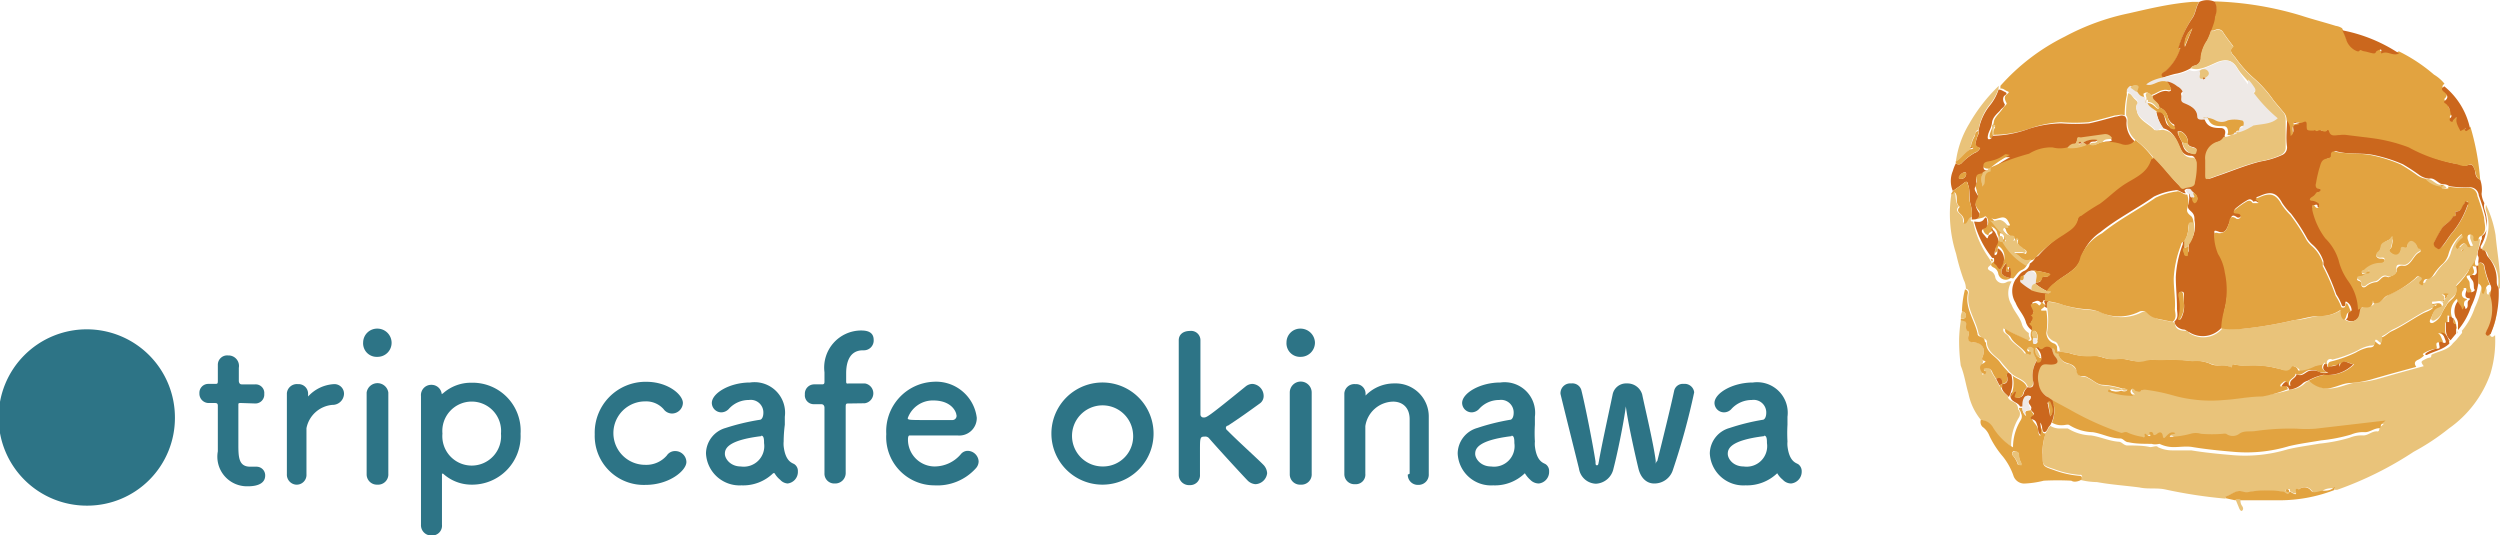 <svg xmlns="http://www.w3.org/2000/svg" viewBox="0 0 107.19 22.94">
  <defs>
    <style>
      .cls-1 {
        fill: #2d7486;
      }

      .cls-2 {
        fill: #e9c37a;
      }

      .cls-3 {
        fill: #cb671d;
      }

      .cls-4 {
        fill: #e2a340;
      }

      .cls-5 {
        fill: #eee9e6;
      }
    </style>
  </defs>
  <g id="レイヤー_2" data-name="レイヤー 2">
    <g id="shop">
      <g>
        <g>
          <path class="cls-1" d="M3.75,21.68A3.78,3.78,0,1,1,7.5,17.9,3.76,3.76,0,0,1,3.75,21.68Z"/>
          <path class="cls-1" d="M10.35,17.28c-.13,0-.13,0-.13.1,0,.32,0,1.06,0,1.63s0,1,.51,1l.2,0H11a.37.37,0,0,1,.37.38c0,.31-.28.46-.74.46a1.27,1.27,0,0,1-1.29-1.5c0-.5,0-1.37,0-1.76V17.4c0-.11-.05-.12-.14-.12H8.94a.4.4,0,0,1-.39-.42.38.38,0,0,1,.39-.4h.25c.14,0,.15,0,.15-.15s0-.17,0-.37,0-.21,0-.31v0a.4.4,0,0,1,.44-.39.45.45,0,0,1,.46.53c0,.23,0,.56,0,.56s0,.15.12.15h.59a.37.37,0,0,1,.38.41.38.38,0,0,1-.38.41Z"/>
          <path class="cls-1" d="M12.3,20.33v0c0-.83,0-1.4,0-1.92s0-1,0-1.55v0a.43.43,0,0,1,.47-.39.41.41,0,0,1,.44.41V17s0,0,0,0a1.62,1.62,0,0,1,1.11-.53.41.41,0,0,1,.43.42.49.49,0,0,1-.5.47,1.24,1.24,0,0,0-1.11,1c0,.16,0,.34,0,.58s0,.77,0,1.39a.42.42,0,0,1-.45.45A.43.43,0,0,1,12.3,20.33Z"/>
          <path class="cls-1" d="M15.57,14.68a.6.6,0,0,1,.61-.59.61.61,0,0,1,.61.59.6.6,0,0,1-.61.62A.58.58,0,0,1,15.57,14.68Zm.61,6.1a.44.44,0,0,1-.46-.44c0-.73,0-1.72,0-2.51,0-.39,0-.74,0-1a.47.47,0,0,1,.93,0h0c0,.36,0,1.05,0,1.78s0,1.22,0,1.7v0A.44.44,0,0,1,16.18,20.78Z"/>
          <path class="cls-1" d="M19,16.86h0a1.8,1.8,0,0,1,1.21-.45,2.06,2.06,0,0,1,2.11,2.19,2.08,2.08,0,0,1-2.11,2.18A1.81,1.81,0,0,1,19,20.31l-.05,0s0,0,0,.05c0,1,0,1.78,0,2.14a.42.42,0,0,1-.44.46.44.44,0,0,1-.46-.46v0c0-.32,0-1,0-1.74,0-1.31,0-2.95,0-3.78a.44.44,0,0,1,.45-.48.44.44,0,0,1,.44.4A0,0,0,0,0,19,16.86Zm2.48,1.73a1.26,1.26,0,1,0-2.51,0,1.26,1.26,0,1,0,2.51,0Z"/>
          <path class="cls-1" d="M27.68,20.79a2.1,2.1,0,0,1-2.18-2.17,2.18,2.18,0,0,1,2.21-2.25c.93,0,1.57.55,1.57.91a.47.47,0,0,1-.46.45.45.45,0,0,1-.37-.19,1,1,0,0,0-.79-.33,1.36,1.36,0,0,0,0,2.72,1.16,1.16,0,0,0,.93-.4.42.42,0,0,1,.36-.19.48.48,0,0,1,.48.46C29.44,20.17,28.7,20.79,27.68,20.79Z"/>
          <path class="cls-1" d="M33.45,20.57a1,1,0,0,1-.24-.28.07.07,0,0,0,0,0,.09.09,0,0,0-.06,0,1.84,1.84,0,0,1-1.36.52,1.44,1.44,0,0,1-1.52-1.37,1.15,1.15,0,0,1,.84-1.09A9.55,9.55,0,0,1,32.57,18c.09,0,.16-.12.16-.3a.54.54,0,0,0-.62-.55,1.15,1.15,0,0,0-.85.37.45.45,0,0,1-.32.16.41.41,0,0,1-.42-.4c0-.42.76-.88,1.64-.88a1.31,1.31,0,0,1,1.49,1.47c0,.11,0,.22,0,.34a5.9,5.9,0,0,0-.05.72,1.15,1.15,0,0,0,0,.2c.08.7.4.72.47.78a.35.35,0,0,1,.14.3.5.5,0,0,1-.44.52A.47.47,0,0,1,33.45,20.57Zm-.81-1.87c-1.47.18-1.56.55-1.56.76s.24.54.68.54a.88.88,0,0,0,1-1c0-.13,0-.32-.12-.32Z"/>
          <path class="cls-1" d="M36.38,17.3c-.09,0-.12,0-.12.14s0,1.83,0,2.56v.26a.45.45,0,0,1-.47.47.42.42,0,0,1-.44-.44v0c0-.14,0-.5,0-.91,0-.84,0-1.91,0-1.91s0-.14-.14-.14h-.31a.38.38,0,0,1-.39-.42.4.4,0,0,1,.39-.43h.32c.08,0,.13,0,.13-.11v-.41a1.59,1.59,0,0,1,1.57-1.79c.31,0,.54.09.54.41a.42.42,0,0,1-.42.44H37c-.7,0-.72.76-.72,1s0,.22,0,.34.06.08.13.08h.67a.43.43,0,0,1,0,.85Z"/>
          <path class="cls-1" d="M40.06,20.81A2.07,2.07,0,0,1,38,18.61,2.12,2.12,0,0,1,40,16.37a1.76,1.76,0,0,1,1.88,1.54.75.75,0,0,1-.83.76H39c-.05,0-.07.07-.07.17A1.15,1.15,0,0,0,40.06,20a1.48,1.48,0,0,0,1.14-.53.38.38,0,0,1,.29-.14.48.48,0,0,1,.47.45.45.45,0,0,1-.13.31A2.22,2.22,0,0,1,40.06,20.81Zm.95-3c0-.12-.18-.64-1-.64a1.14,1.14,0,0,0-1.09.76c0,.08.09.08.9.08h1A.18.18,0,0,0,41,17.76Z"/>
          <path class="cls-1" d="M45.08,18.59a2.19,2.19,0,1,1,4.38,0,2.19,2.19,0,1,1-4.38,0Zm3.5,0A1.31,1.31,0,1,0,47.28,20,1.29,1.29,0,0,0,48.58,18.59Z"/>
          <path class="cls-1" d="M53.83,20.76a.53.53,0,0,1-.34-.16c-.25-.26-1.29-1.39-1.66-1.82a.21.21,0,0,0-.18-.06c-.2,0-.2.05-.2.63,0,.2,0,.47,0,1a.42.42,0,0,1-.44.45.44.44,0,0,1-.47-.43v0c0-.9,0-2.21,0-3.4,0-1,0-1.86,0-2.38,0-.24.18-.4.48-.4a.4.4,0,0,1,.45.39v0c0,1,0,3.2,0,3.2a.13.13,0,0,0,.14.12c.13,0,.16,0,1.81-1.34a.48.48,0,0,1,.28-.1.52.52,0,0,1,.48.51.39.39,0,0,1-.18.34c-.51.37-.89.64-1.35.94-.07,0-.09.07-.09.1a.16.16,0,0,0,.07.11c.44.45,1.31,1.23,1.55,1.48a.56.56,0,0,1,.15.35A.53.53,0,0,1,53.83,20.76Z"/>
          <path class="cls-1" d="M55.16,14.68a.59.59,0,0,1,.61-.59.62.62,0,0,1,.61.59.61.61,0,0,1-.61.62A.58.58,0,0,1,55.16,14.68Zm.61,6.1a.44.44,0,0,1-.47-.44c0-.73,0-1.72,0-2.51,0-.39,0-.74,0-1a.47.47,0,0,1,.94,0h0c0,.36,0,1.05,0,1.78s0,1.22,0,1.7v0A.44.44,0,0,1,55.77,20.78Z"/>
          <path class="cls-1" d="M60.44,20.31c0-.36,0-1,0-1.55,0-.35,0-.64,0-.78,0-.54-.34-.76-.71-.76a1.23,1.23,0,0,0-1.19,1.05c0,.16,0,.36,0,.6s0,.82,0,1.44a.41.41,0,0,1-.44.45.43.43,0,0,1-.46-.43v0c0-.83,0-1.4,0-1.92s0-1,0-1.55v0a.43.43,0,0,1,.47-.39.41.41,0,0,1,.44.41s0,.06,0,.08v0s0,0,0,0,0,0,0,0a1.7,1.7,0,0,1,1.24-.52,1.42,1.42,0,0,1,1.47,1.45c0,.32,0,1.09,0,1.74,0,.27,0,.51,0,.69a.44.44,0,0,1-.45.47.43.43,0,0,1-.45-.44Z"/>
          <path class="cls-1" d="M65.61,20.57a1.18,1.18,0,0,1-.23-.28.05.05,0,0,0,0,0l0,0a1.84,1.84,0,0,1-1.36.52,1.43,1.43,0,0,1-1.52-1.37,1.15,1.15,0,0,1,.84-1.09A9.28,9.28,0,0,1,64.74,18c.09,0,.16-.12.16-.3a.54.54,0,0,0-.62-.55,1.15,1.15,0,0,0-.85.37.45.45,0,0,1-.32.16.41.41,0,0,1-.42-.4c0-.42.76-.88,1.64-.88a1.31,1.31,0,0,1,1.48,1.47c0,.11,0,.22,0,.34a5.9,5.9,0,0,0,0,.72,1.15,1.15,0,0,0,0,.2c.08.7.4.72.47.78a.35.35,0,0,1,.14.3.5.5,0,0,1-.44.52A.51.51,0,0,1,65.61,20.57Zm-.8-1.87c-1.47.18-1.56.55-1.56.76s.24.54.68.54a.88.88,0,0,0,1-1c0-.13,0-.32-.12-.32Z"/>
          <path class="cls-1" d="M70.92,20.73c-.28,0-.56-.19-.67-.64s-.44-1.9-.54-2.66c0-.06,0-.12,0-.12s0,0,0,.11c-.1.77-.38,2.1-.53,2.67a.81.81,0,0,1-.75.65.76.76,0,0,1-.73-.65c-.19-.77-.61-2.44-.79-3.19a.31.31,0,0,1,0-.09.42.42,0,0,1,.46-.37.4.4,0,0,1,.43.28c.17.67.5,2.35.61,3.07,0,.11,0,.16.06.16s.06-.06.08-.15c.12-.7.46-2.24.59-2.87a.59.59,0,0,1,.61-.49.66.66,0,0,1,.66.47c.11.54.48,2.07.58,2.84,0,.12,0,.15,0,.15s0-.08.07-.14c.19-.75.59-2.38.72-3a.38.38,0,0,1,.41-.3.41.41,0,0,1,.45.36,30,30,0,0,1-.91,3.32A.83.83,0,0,1,70.92,20.73Z"/>
          <path class="cls-1" d="M76.44,20.57a1,1,0,0,1-.24-.28,0,0,0,0,0,0,0,.05.05,0,0,0,0,0,1.87,1.87,0,0,1-1.36.52,1.44,1.44,0,0,1-1.53-1.37,1.15,1.15,0,0,1,.85-1.09A9.28,9.28,0,0,1,75.57,18c.09,0,.16-.12.16-.3a.54.54,0,0,0-.62-.55,1.18,1.18,0,0,0-.86.37.43.43,0,0,1-.32.16.41.41,0,0,1-.42-.4c0-.42.77-.88,1.65-.88a1.31,1.31,0,0,1,1.48,1.47c0,.11,0,.22,0,.34a6.27,6.27,0,0,0,0,.72,1.15,1.15,0,0,0,0,.2c.08.7.4.72.47.78a.37.37,0,0,1,.14.3.51.51,0,0,1-.45.52A.49.49,0,0,1,76.44,20.57Zm-.8-1.87c-1.47.18-1.56.55-1.56.76s.23.54.68.54a.88.88,0,0,0,1-1c0-.13,0-.32-.12-.32Z"/>
        </g>
        <g id="qRXCAW">
          <g>
            <path class="cls-2" d="M100.21,21h-.1s0-.1-.06-.08-.3,0-.44.11-.37.17-.5,0a.35.35,0,0,0-.5-.07s-.19,0-.15.1-.06.11-.13.08-.09-.07-.15-.07a.3.3,0,0,0,0-.1S98,21,98,21s0,.09.07.1h.09c0,.26-.18.05-.26,0a4.51,4.51,0,0,0-1.42,0,.55.55,0,0,1-.31,0c-.3-.11-.5.15-.75.21,0,0,0,0,0,.07a20.82,20.82,0,0,1-2.61-.4c-.36-.07-.72,0-1.08-.08-.61-.08-1.22-.12-1.82-.23a3.14,3.14,0,0,1-.74-.1c.06,0,.12-.07.1-.15s-.07-.06-.12-.06a4,4,0,0,1-1.09-.25c-.49-.16-.5-.16-.47-.68a2.2,2.2,0,0,1,.14-.91c.08-.07.09-.19.18-.26a.78.78,0,0,0,.47.11c.09,0,.22,0,.28,0a2,2,0,0,0,1,.3c.4.06.77.24,1.18.27.13,0,.2.14.35.16.35,0,.7,0,1,.07.12,0,.29-.08.33,0a1.39,1.39,0,0,0,.6.14c.28,0,.56,0,.83,0,.61.1,1.23.16,1.84.21a6.3,6.3,0,0,0,2.28-.25c.46-.11.93-.17,1.39-.25a6.9,6.9,0,0,0,1.28-.25,1.31,1.31,0,0,1,.59-.1c.22,0,.39-.21.62-.17a.09.09,0,0,0,.06-.07c0-.12.11-.16.2-.26l-1.11.13-1.89.22a5.36,5.36,0,0,1-.8,0,10.51,10.51,0,0,0-1.77.1c-.23,0-.5,0-.7.12a.47.47,0,0,1-.56,0,.42.42,0,0,0-.15,0,5.78,5.78,0,0,1-.93,0,.77.77,0,0,0-.45,0,3.75,3.75,0,0,1-.89.13c0-.12.17-.08.24-.16-.18-.09-.28,0-.37.11s-.15.13-.17,0-.12-.14-.23-.09-.14.07-.18,0a.1.1,0,0,0-.14-.06c-.1.05.07.1,0,.16s-.13-.1-.22-.09.08.19-.1.13a2.51,2.51,0,0,1-.61-.17c-.13-.07-.19,0-.3,0a12.74,12.74,0,0,1-2.21-1l-.74-.4L87.77,17a.76.76,0,0,1-.4-.59,1,1,0,0,1,.08-.7c.12-.19.33-.1.51-.11s.28-.12.14-.31A.55.55,0,0,1,88,15c0-.1.1-.09.1,0s.08.1.16.09a.52.52,0,0,0,.38.5c.16,0,.38.2.41.34s.16.24.34.23a.33.33,0,0,1,.17.07c.21.1.39.29.63.3a3.3,3.3,0,0,1,.83.16h0a.61.61,0,0,1-.44,0s-.1,0-.12,0,0,.06.08.07a3,3,0,0,0,1,.15c-.1-.08-.19-.16-.08-.27s.15,0,.2.07.13.09.2,0a.25.25,0,0,1,.2-.06,7.93,7.93,0,0,1,1.1.22,6,6,0,0,0,2.27.22c.55,0,1.09-.12,1.64-.15a5.93,5.93,0,0,0,1.17-.24,1,1,0,0,0,.61-.29.68.68,0,0,1,.21-.1,1.1,1.1,0,0,0,1.06.32c.32-.05.61-.21,1-.24a4.33,4.33,0,0,0,1-.19l.63-.18,1.17-.32c-.14-.2-.13-.2.09-.31s.22,0,.24-.18c.31-.16.69-.18.92-.49l.14-.14.24-.29a.09.09,0,0,0,0-.1,3,3,0,0,0,.56-1,3.49,3.49,0,0,0,.31-1,.31.31,0,0,1,.2.33s0,.1.06.11,0-.07.06-.1.08-.24.22-.28c.11.16,0,.33,0,.48a1.94,1.94,0,0,1-.16,1.51c0,.06-.07.12,0,.18s.12,0,.18-.05a4.89,4.89,0,0,1-.2,1.65A4.82,4.82,0,0,1,105,18.37a9.89,9.89,0,0,1-1.51,1A15,15,0,0,1,100.21,21Z"/>
            <path class="cls-3" d="M106.26,12.15a3.49,3.49,0,0,1-.31,1,3,3,0,0,1-.56,1s0-.08,0-.1h0c0-.07,0-.15,0-.2h0a.46.46,0,0,0-.1-.24h0a.71.71,0,0,1,.21-.82c0,.2.2.29.21.46.19-.08,0-.32.18-.4,0,0,0-.05,0-.06-.26,0-.18-.21-.13-.36s0-.09.06-.1.08,0,.09.09,0,.13.09.1.13-.08.09-.12,0-.25-.07-.36-.27-.3.09-.24c0,0,0,0,.06-.06s0-.24,0-.35h0s.11,0,.16,0c-.15-.12,0-.29-.08-.41s.09-.45.13-.68c.07-.05,0-.16.06-.2.29-.22.15-.51.13-.79a9.15,9.15,0,0,0-.29-.93.38.38,0,0,0-.41-.35,4.1,4.1,0,0,1-.86-.05.38.38,0,0,0-.25-.08c-.22,0-.36-.3-.61-.24a.85.85,0,0,1-.41-.15,8.06,8.06,0,0,0-.72-.47,6.38,6.38,0,0,0-1.33-.41c-.5-.08-1,0-1.5-.14a.12.12,0,0,0-.16.11c0,.15-.12.18-.22.2s-.22.27-.28.42a5.82,5.82,0,0,0-.14.63c0,.12-.08.22.1.23s.09,0,.09.07a.07.07,0,0,1-.08.07c-.14,0-.17.13-.26.2s-.08.17,0,.18a.52.52,0,0,1,.28.13c.06,0,.09.08,0,.14a.1.1,0,0,1-.15,0c0-.05,0-.14-.14-.07s-.06.11,0,.19a3.15,3.15,0,0,0,.61,1.16,2.23,2.23,0,0,1,.57.94,2.57,2.57,0,0,0,.41.89,2.17,2.17,0,0,1,.42,1.23,2.84,2.84,0,0,1-.06.31.38.38,0,0,1-.6.17c.17-.07,0-.33.25-.37,0-.13-.06-.28-.2-.37s0,.17-.13.18a.08.08,0,0,1-.1-.07,2.3,2.3,0,0,0-.23-.44,8.86,8.86,0,0,0-.55-1.27s0-.1,0-.15a1.59,1.59,0,0,0-.47-.71,1.31,1.31,0,0,1-.22-.25,8.29,8.29,0,0,0-.7-1.08,2.82,2.82,0,0,1-.38-.46c-.24-.45-.49-.51-.95-.3-.11.05-.26.05-.05.18,0,0,.06,0,0,.07s0,.05-.08,0-.13,0-.15,0c-.14-.2-.26-.06-.38,0a4,4,0,0,0-.33.24s-.12.08-.11.15.1,0,.16.06.16,0,.14.12a.13.13,0,0,1-.18.1c-.24-.18-.26,0-.31.16l-.09.23c-.08.18-.17.31-.4.22s-.18,0-.16.11a2.23,2.23,0,0,0,.17.79,2,2,0,0,1,.29.79,3.49,3.49,0,0,1,0,1.51c-.08.3-.1.6-.15.9a1.08,1.08,0,0,1-1.41.21c-.07,0-.13-.11-.23-.11s-.38-.1-.4-.35c.21-.16.1-.4.11-.59,0-.44-.05-.88-.05-1.31a4.56,4.56,0,0,1,.3-1.41c0-.07,0-.17.14-.17v.1a.06.06,0,0,0,0,0h0l0,0,0,.1c-.1.06-.05.16-.06.25a.11.11,0,0,0,.08.11c.06,0,.08-.06.09-.1s0-.22,0-.32a1.19,1.19,0,0,0,.25-1c0-.12,0-.22-.1-.33s-.22-.16-.17-.33a1,1,0,0,0,0-.6c.13,0,.16.1.21.18a.22.22,0,0,0,.08.24s.07,0,.1-.05A.26.26,0,0,0,94,8.27s-.09,0-.1-.09a.12.12,0,0,0-.19-.06c-.1.06,0,.1,0,.17-.17,0-.3-.18-.45-.13a2.9,2.9,0,0,0-.91.27c-.75.53-1.58.94-2.29,1.52A2.06,2.06,0,0,0,89.25,11c-.15.59-.72.76-1.11,1.11a1.44,1.44,0,0,0-.36.38,2.55,2.55,0,0,1-.52-.33l0-.05c.12,0,.25,0,.26-.15s.08-.09.15-.09a.22.22,0,0,0,.22-.12,3.16,3.16,0,0,0-.73-.15l-.09,0s0,0,0,0-.16.13-.23.21,0,0,0,0h0c-.15,0-.15.06-.15.17s-.07.07,0,.09a2.61,2.61,0,0,0,.51.36,2.32,2.32,0,0,0,.63.15v.33a.52.52,0,0,0,0,.3c-.07,0-.21-.06-.15-.11s-.09-.16,0-.23c-.11-.05-.06.2-.2.08s-.22,0-.32,0l0,0h0c-.09.15.2.33,0,.47,0,0,0,0,0,0,.22.08.1.19,0,.3s-.06.12,0,.12,0,.24,0,.35a.69.69,0,0,1-.29-.35c-.08-.33-.33-.55-.45-.86a.94.94,0,0,1,0-1c.12-.13.2-.3.38-.37a.39.39,0,0,0,.23-.31.59.59,0,0,0,.25-.29c.1,0,.15-.09.21-.15A5.78,5.78,0,0,1,88.48,10c.24-.17.53-.31.61-.65,0-.07.08-.11.14-.16a8.42,8.42,0,0,1,.8-.52c.38-.27.7-.61,1.1-.86s.92-.45,1.09-1c0,0,.08,0,.12-.07.37.35.67.76,1,1.11.08.08.18.18.27.15s.41,0,.44-.26a3.37,3.37,0,0,0,.08-.84c0-.12-.07-.22-.18-.22-.34,0-.44-.23-.55-.49s-.28-.61-.66-.69a1.78,1.78,0,0,1-.28-.7c.17-.07.29,0,.35.23s.07.32.23.41.12.09.17,0,0-.11-.07-.14A.59.59,0,0,1,92.94,5a.54.54,0,0,0-.36-.39c0-.21-.31-.27-.36-.48.25-.06.46-.3.76-.21,0,0,.15,0,.09-.12s-.09-.26-.25-.27c.48-.21,1-.24,1.49-.43a.27.27,0,0,1,0,.2c0,.12,0,.16.14.16a7.07,7.07,0,0,0-.76.43c-.07.05-.2.05-.17.17s0,.26.15.33.53.24.57.59c0,.11.12.12.21.12s.07,0,.07,0c.11.35.38.39.69.39.15,0,.23.1.19.26s0,.09,0,.12a.43.43,0,0,1-.28.21.73.73,0,0,0-.51.78c0,.1,0,.21,0,.31,0,.64,0,.53.51.36s1.2-.46,1.82-.61a3.59,3.59,0,0,0,.9-.27.35.35,0,0,0,.22-.35c-.06-.4,0-.8,0-1.2.2.18.15.43.17.67.16-.1.09-.22.09-.34s.2-.11.31-.18c0-.06-.09,0-.14,0s-.12.07-.13,0,.08-.07.13-.07.2,0,.28,0,.15,0,.15.11c0,.3,0,.3.3.25.09,0,.15,0,.2,0s.23.17.38,0c0,0,.06,0,.07,0,.07.29.27.22.47.19a1.07,1.07,0,0,1,.31,0l1.05.13a7,7,0,0,1,1.6.4A6.39,6.39,0,0,0,105.2,7c.2,0,.42.14.6.08s.22,0,.29.15,0,.38.25.47a1.25,1.25,0,0,1,.06.61,1,1,0,0,0,.12.4.53.53,0,0,0,0,.25,1.88,1.88,0,0,1-.16,1.6s0,.1,0,.1c.25,0,.21.24.32.36a1.46,1.46,0,0,1,.37,1c0,.1,0,.23.08.3a4.56,4.56,0,0,1-.34,2c-.06,0-.1.13-.18.05s0-.12,0-.18a1.94,1.94,0,0,0,.16-1.51c0-.15.1-.32,0-.48a3.3,3.3,0,0,1-.25-.81.17.17,0,0,0-.17-.13c-.1,0-.06.09-.07.15C106.29,11.66,106.28,11.91,106.26,12.15Zm-12.45-6a.53.53,0,0,0-.3-.52c-.05,0-.11,0-.13,0s0,.08,0,.11a3.59,3.59,0,0,0,.17.34c.07.33.19.48.42.49s.16,0,.19-.1-.05-.14-.12-.16S93.86,6.28,93.81,6.17ZM93.64,13c0-.11,0-.22,0-.33s0-.17-.11-.16-.11.1-.1.18a1.91,1.91,0,0,1,0,.92.07.07,0,0,0,0,.1s.07,0,.09-.06A1.12,1.12,0,0,0,93.64,13Z"/>
            <path class="cls-4" d="M106.34,7.71c-.21-.09-.17-.31-.25-.47S106,7,105.8,7.09s-.4-.06-.6-.08a6.39,6.39,0,0,1-1.92-.69,7,7,0,0,0-1.6-.4l-1.05-.13a1.07,1.07,0,0,0-.31,0c-.2,0-.4.1-.47-.19,0,0-.07-.06-.07,0-.15.12-.25-.07-.38,0s-.11-.06-.2,0c-.3,0-.3,0-.3-.25,0-.09,0-.18-.15-.11s-.19,0-.28,0-.13,0-.13.07.09,0,.13,0,.1,0,.14,0c-.11.07-.3,0-.31.18s.07.24-.09.34c0-.24,0-.49-.17-.67a.49.49,0,0,0-.13-.35l-.42-.5a5.13,5.13,0,0,0-.9-1,5,5,0,0,1-.75-.85c-.09-.1-.32-.3-.08-.47-.15-.2-.3-.39-.43-.59a.26.26,0,0,0-.38-.1.23.23,0,0,1-.16,0c.06-.2.11-.4.16-.6a.79.79,0,0,0,0-.64,14.19,14.19,0,0,1,3.72.61c.49.16,1,.29,1.48.44a.68.68,0,0,1,.27.1,3.38,3.38,0,0,1,.18.44.8.8,0,0,0,.46.46h.07c.09-.09.15,0,.23,0s.28.19.46.08.12-.12.18-.14,0,.13.11.15h0c.25-.08.48.19.74,0a7.06,7.06,0,0,1,1.51,1,1.67,1.67,0,0,1,.45.39c-.11.08-.12.16,0,.25s.15.27,0,.39c0,0,0,.06,0,.07.2.08.12.33.27.44s.12.12,0,.2a.09.09,0,0,0,0,.15c.07.07.08,0,.12-.06s0-.13.13-.11,0,.08,0,.12.12.3.16.45.12-.08.2-.06h0c0,.25.15.07.23,0A10.79,10.79,0,0,1,106.34,7.71Z"/>
            <path class="cls-4" d="M92.82,3.48c.16,0,.18.17.25.27s-.06.13-.09.12c-.3-.09-.51.15-.76.21L92.13,4A.15.15,0,0,0,91.94,4c-.08,0,0,.13,0,.19s0,.06,0,.09c-.19,0-.25-.16-.34-.29a.18.18,0,0,0,0-.09c0-.06.1-.13,0-.19a.22.22,0,0,0-.21,0,.18.18,0,0,0-.1.09c-.13.06-.1.17-.1.27a3.76,3.76,0,0,0-.09.88c-.15-.07-.28,0-.42,0-.37.1-.75.21-1.13.29a7.77,7.77,0,0,1-1.18,0A4.71,4.71,0,0,0,87,5.52a4.68,4.68,0,0,1-1.53.26.52.52,0,0,1,.07-.32s0-.09,0-.1-.07,0-.08.07,0,.23,0,.35h0a.13.13,0,0,0,0,.11c-.19.09-.16-.06-.14-.15s.15-.36.17-.53.24-.35.36-.53.16-.14.19-.25v0c-.07-.13-.14-.27,0-.38s.09-.11,0-.15-.16-.12-.27-.1V3.68a9.06,9.06,0,0,1,2.76-2.11,10.13,10.13,0,0,1,2.75-1C92.12.38,93,.16,94,.08h.29c-.15.21-.15.49-.3.7a4.22,4.22,0,0,0-.58,1.32v0l.1-.05h0a2.15,2.15,0,0,1-.65,1c-.06.07-.24.12-.1.28l-.28.15Z"/>
            <path class="cls-2" d="M86.25,12.07a.94.94,0,0,0,0,1c.12.31.37.53.45.86a.69.69,0,0,0,.29.35.49.49,0,0,0,0,.11c0,.06.1.13,0,.19s-.14,0-.2-.05c-.29-.16-.61-.26-.89-.45h0c-.06.2.16.23.23.36.15.3.5.42.67.71a.11.11,0,0,0,.06,0s.11,0,.13,0S87,15,87,15s-.13,0-.09-.13a.14.14,0,0,1,.12-.08c.07,0,.15,0,.14.1,0,.22.11.38.15.57a1.2,1.2,0,0,0-.15.85c0,.17,0,.33-.23.27-.11-.31-.45-.35-.67-.54l-.1-.09c-.13-.16-.27-.3-.39-.46s-.6-.41-.59-.84c0,0,0-.06-.06-.1s-.27-.1-.3-.27c-.12-.58-.54-1.08-.42-1.72a.14.14,0,0,0-.12-.18.81.81,0,0,0-.09-.37,9.1,9.1,0,0,1-.33-1.13,5.62,5.62,0,0,1-.21-2.51s0,0,0-.06.14-.08.17,0,0,.4.16.54c-.19.18,0,.27.1.38a.37.37,0,0,1,.08.24s0,.08,0,.1a.1.1,0,0,0,.11-.05c.07-.08.09-.21.22-.23V9.4c0,.07,0,.1.1.1a4.1,4.1,0,0,0,.71,1.61.14.14,0,0,0,.08.1l0,.13c-.15.1-.26.19,0,.3a.36.36,0,0,1,.16.26.33.33,0,0,0,.5.19A.32.32,0,0,1,86.25,12.07Z"/>
            <path class="cls-3" d="M84.54,9.4V9.31a1.45,1.45,0,0,0-.05-.55c-.08-.28,0-.58-.11-.85,0-.11-.07-.15-.17-.07s-.32.24-.48.35a1.11,1.11,0,0,1,0-.86A1.76,1.76,0,0,1,83.86,7a.17.17,0,0,0,.24,0,2.42,2.42,0,0,1,.56-.44.42.42,0,0,0,.24-.21c-.23-.08-.23-.08-.17-.33s.13-.24.1-.39a2.32,2.32,0,0,1,.49-1.11,2.05,2.05,0,0,0,.37-.68c.11,0,.18.06.27.1s.1.09,0,.15-.1.25,0,.38h0c0,.11-.14.17-.19.25s-.33.27-.36.53-.13.35-.17.53,0,.24.14.15a.09.09,0,0,0,0-.11h.1A4.68,4.68,0,0,0,87,5.52a4.71,4.71,0,0,1,1.39-.23,7.77,7.77,0,0,0,1.18,0c.38-.08.76-.19,1.13-.29.14,0,.27-.11.42,0a.28.28,0,0,1,.06.2,1,1,0,0,0,.34.85.52.52,0,0,1-.62.23,2,2,0,0,0-.8-.08c.1-.2.31-.08.45-.18a.33.33,0,0,0-.33-.18l-1,.14c-.06,0-.16,0-.18.1s-.09.14-.17.17a.41.41,0,0,0-.24.19,1.27,1.27,0,0,1-.64,0,1.76,1.76,0,0,0-1,.27,10.86,10.86,0,0,0-1.63.65h-.08a4.41,4.41,0,0,1,.91-.62c-.11,0-.18,0-.24,0a1.55,1.55,0,0,1-.69.28c-.1,0-.22.06-.21.18s.14.11.23.13-.21.1-.29.2c-.28,0-.3.07-.23.36a.11.11,0,0,1,0,.06c-.16.11-.08.23,0,.36s.12.19,0,.33,0,.34.11.51a.14.14,0,0,1,0,.11C84.86,9.37,84.73,9.43,84.54,9.4ZM84.1,7.67a.22.22,0,0,0,.2-.19c0-.05,0-.11-.08-.09A.32.32,0,0,0,84,7.6C84,7.66,84,7.66,84.1,7.67Z"/>
            <path class="cls-2" d="M84.93,18a2.58,2.58,0,0,1-.53-1.12c-.12-.4-.17-.81-.33-1.2A7.92,7.92,0,0,1,84,14.51a6.51,6.51,0,0,1,.07-.76c.09,0,.23-.07.23.13s0,.28.12.35c0,0,0,.06,0,.09-.08.23,0,.34.2.36.39,0,.53.27.38.63a.13.13,0,0,0,0,.13c.06.06,0,.12,0,.16s0,.27,0,.4,0,.07.09,0,.08-.07,0-.12-.1,0-.07-.1a.26.26,0,0,1,.37.17,2.07,2.07,0,0,0,.15.25l.16.29a.11.11,0,0,0,.09.1c0,.19.19.27.3.4l0,0c0,.21.32.21.4.39s0,.14.08.22a.3.3,0,0,1,0,.29,2.22,2.22,0,0,0-.34,1.25,2.53,2.53,0,0,1-.85-.84A.65.65,0,0,0,84.93,18Z"/>
            <path class="cls-3" d="M92.74,3.33c-.14-.16,0-.21.1-.28a2.15,2.15,0,0,0,.65-1l0,0,0,0-.1.05h0A4.22,4.22,0,0,1,94,.78c.15-.21.15-.49.3-.7a.79.79,0,0,1,.67,0,.79.79,0,0,1,0,.64c0,.2-.1.4-.16.6a2.17,2.17,0,0,1-.17.42,1.58,1.58,0,0,0-.27.73.33.33,0,0,1-.25.34.27.27,0,0,0-.18.11,2,2,0,0,1-.69.25A4.66,4.66,0,0,0,92.74,3.33ZM94,1.22a.89.89,0,0,0-.32.79Z"/>
            <path class="cls-4" d="M85.58,16.23a2.07,2.07,0,0,1-.15-.25.26.26,0,0,0-.37-.17c0,.08,0,.07.07.1s0,.08,0,.12S85,16,85,16s-.23-.26,0-.4.1-.1,0-.16a.13.13,0,0,1,0-.13c.15-.36,0-.6-.38-.63-.23,0-.28-.13-.2-.36,0,0,0-.09,0-.09-.17-.07-.12-.22-.12-.35s-.14-.12-.23-.13v-.08c.08,0,.19,0,.21-.11a.16.16,0,0,0-.16-.2,4.35,4.35,0,0,1,.13-.95.14.14,0,0,1,.12.18c-.12.64.3,1.14.42,1.72,0,.17.27.1.3.27s.06.07.06.1c0,.43.39.57.59.84s.26.3.39.46c0,0-.11.07-.09.12.09.21,0,.33-.21.37C85.86,16.27,85.8,16.16,85.58,16.23Z"/>
            <path class="cls-2" d="M85.69,3.79a2.05,2.05,0,0,1-.37.68,2.32,2.32,0,0,0-.49,1.11c-.15,0-.12.17-.18.25a1.51,1.51,0,0,0-.16.48V6.4c-.25.13-.39.4-.63.53a4.19,4.19,0,0,1,.57-1.62,7.16,7.16,0,0,1,1.27-1.63Z"/>
            <path class="cls-3" d="M102.86,2.29c-.26.14-.49-.13-.74,0h0c-.09,0,.08-.22-.11-.15s-.11.1-.18.14-.31-.06-.46-.08-.14-.11-.23,0h-.07a.8.8,0,0,1-.46-.46,3.38,3.38,0,0,0-.18-.44A6.69,6.69,0,0,1,102.86,2.29Z"/>
            <path class="cls-3" d="M105.91,5.53c-.08,0-.2.2-.23,0,0,0,.06,0,0-.06l0,.07c-.08,0-.19.11-.2.06s-.17-.28-.16-.45,0-.08,0-.12-.09.08-.13.11,0,.13-.12.06a.09.09,0,0,1,0-.15c.09-.08,0-.15,0-.2s-.07-.36-.27-.44c0,0,0-.05,0-.07.18-.12.17-.25,0-.39s-.09-.17,0-.25A3.18,3.18,0,0,1,105.91,5.53Zm-.39-.19v0h0l0,0Z"/>
            <path class="cls-2" d="M107,10.08c.06.66.18,1.31.2,2a1.63,1.63,0,0,1,0,.31c-.13-.07-.07-.2-.08-.3a1.46,1.46,0,0,0-.37-1c-.11-.12-.07-.37-.32-.36,0,0,0-.06,0-.1a1.88,1.88,0,0,0,.16-1.6.53.53,0,0,1,0-.25A4.75,4.75,0,0,1,107,10.08Z"/>
            <path class="cls-4" d="M83.73,8.19c.16-.11.32-.22.48-.35s.13,0,.17.07c.11.27,0,.57.11.85a1.45,1.45,0,0,1,.05.55c-.13,0-.15.15-.22.23a.1.1,0,0,1-.11.05c-.06,0,0-.06,0-.1a.37.37,0,0,0-.08-.24c-.08-.11-.29-.2-.1-.38-.2-.14-.09-.37-.16-.54s-.11,0-.17,0S83.7,8.24,83.73,8.19Z"/>
            <path class="cls-4" d="M83.85,6.93c.24-.13.38-.4.63-.53,0,0,.11,0,.12-.05s-.08,0-.11,0a1.51,1.51,0,0,1,.16-.48c.06-.08,0-.24.18-.25,0,.15-.07.26-.1.39s-.06.25.17.33a.42.42,0,0,1-.24.21A2.42,2.42,0,0,0,84.1,7a.17.17,0,0,1-.24,0Z"/>
            <path class="cls-2" d="M84.13,13.36a.16.16,0,0,1,.16.2c0,.12-.13.1-.21.11A.48.48,0,0,1,84.13,13.36Z"/>
            <path class="cls-4" d="M84.93,18a.65.65,0,0,1,.53.34,2.53,2.53,0,0,0,.85.84A2.22,2.22,0,0,1,86.65,18a.3.3,0,0,0,0-.29c0-.08-.1-.14-.08-.22h.14a.45.45,0,0,0,.17.36c-.14-.3.1-.22.21-.27,0,.12.18.18.08.29s0,.16,0,.18.14.17.19.28,0,.25.12.37c0-.17-.07-.31,0-.52,0,.14.07.22.09.3s.07.13.15.09a2.13,2.13,0,0,0-.14.9c0,.52,0,.52.47.68a4,4,0,0,0,1.09.25s.11,0,.12.06,0,.11-.1.15-.25.07-.35,0l0,0a11.61,11.61,0,0,0-1.18,0,4.08,4.08,0,0,1-.78.12.49.49,0,0,1-.53-.36,2.8,2.8,0,0,0-.44-.79,4,4,0,0,1-.58-.89A.85.85,0,0,0,85,18.3.3.3,0,0,1,84.93,18Zm1.45,1.34c-.11,0-.13.1-.08.19a1.05,1.05,0,0,1,.2.34c0,.07.1.08.16.06a0,0,0,0,0,0-.08.84.84,0,0,1-.11-.38C86.55,19.4,86.49,19.36,86.38,19.36Z"/>
            <path class="cls-4" d="M95.42,21.36s0-.07,0-.07c.25-.06.45-.32.75-.21a.55.55,0,0,0,.31,0,4.51,4.51,0,0,1,1.42,0c.08,0,.22.22.26,0h0c.06,0,.1.05.15.07s.17.11.13-.08.1-.07.15-.1a.35.35,0,0,1,.5.07c.13.14.35,0,.5,0s.31,0,.44-.11.06,0,.06.08a6.53,6.53,0,0,1-2.39.44c-.55,0-1.1,0-1.66,0a.5.5,0,0,0-.21,0Z"/>
            <path class="cls-2" d="M95.85,21.41a.5.5,0,0,1,.21,0c0,.09,0,.18.07.28s.05.17,0,.21-.12-.08-.14-.15Z"/>
            <path class="cls-4" d="M91,16.66a3.3,3.3,0,0,0-.83-.16c-.24,0-.42-.2-.63-.3a.33.33,0,0,0-.17-.07c-.18,0-.3,0-.34-.23s-.25-.29-.41-.34a.52.52,0,0,1-.38-.5h0l.43.06a2.35,2.35,0,0,0,.91.14,1.21,1.21,0,0,1,.53.05,1.36,1.36,0,0,0,.56.08c.41-.09.78.17,1.19.08a1.43,1.43,0,0,1,.36-.06,5.7,5.7,0,0,0,.71,0,9.11,9.11,0,0,1,1,.06,1.69,1.69,0,0,1,.82.12c.28.16.54,0,.8.11,0,0,.07,0,.08,0s0-.1.11-.09a2,2,0,0,0,.54.06,4.1,4.1,0,0,1,1.35.12c.17,0,.4.2.56-.08,0-.08.28,0,.32.11s.07.06.12.05a1.94,1.94,0,0,0,.53-.17c.15-.08.35,0,.45-.19l0,.08c-.11.19,0,.3.17.37a.8.8,0,0,1-.32,0,.66.66,0,0,0-.49-.08c-.18.05-.31.28-.55.14h0c0,.2-.36.23-.26.5-.09,0-.09-.08-.13-.13s-.09-.05-.14,0-.12.08-.12.15.09,0,.14,0,.17,0,.18.15A5.93,5.93,0,0,1,97,17c-.55,0-1.09.12-1.64.15a6,6,0,0,1-2.27-.22,7.93,7.93,0,0,0-1.1-.22.25.25,0,0,0-.2.06c-.07.06-.14,0-.2,0s-.1-.17-.2-.07,0,.19.08.27a3,3,0,0,1-1-.15s-.1,0-.08-.07.07-.06.12,0a.61.61,0,0,0,.44,0,.27.27,0,0,0,.25,0C91.14,16.63,91.05,16.67,91,16.66Zm6.38-.79,0,0s0,0,0,0,0,0,0,0Z"/>
            <path class="cls-4" d="M106.1,11c.1.12-.07.29.08.41-.05.05-.11,0-.16,0l0,0,0,0c0,.11.13.23,0,.35s0,.07-.06.06c-.36-.06-.13.16-.09.24s0,.25.07.36,0,.1-.09.12-.07-.05-.09-.1,0-.1-.09-.09,0,.06-.06.1-.13.32.13.36c0,0,.07.05,0,.06-.19.08,0,.32-.18.4,0-.17-.2-.26-.21-.46a.71.71,0,0,0-.21.82c-.07,0-.09-.11-.2-.1v.3h0l-.1,0h0c0,.27-.06.56.2.78l-.14.14c0-.29-.16-.45-.37-.47.12.08.14.2.19.3s0,.17-.11.12-.17,0-.14.13,0,.13-.12.14a1.38,1.38,0,0,0-.42.17c-.1.06,0,.08,0,.1s-.15.14-.24.18-.23.11-.09.31l-1.17.32-.63.18a4.33,4.33,0,0,1-1,.19c-.34,0-.63.19-1,.24A1.1,1.1,0,0,1,99,16.32a2.2,2.2,0,0,1,.66-.25,1.57,1.57,0,0,0,1.28-.45c-.21,0-.46-.3-.6.11v-.18c-.11.18-.3.07-.43.18s-.09-.05-.09-.12a.15.15,0,0,1,.12-.11,5.37,5.37,0,0,0,1.08-.39,1.67,1.67,0,0,1,.53-.21c.21,0,.27-.05.23-.25h.06c.11.06.28.3.24-.09,0-.05,0-.09.08-.11s.25-.18.37-.24c.48-.22.9-.53,1.37-.78.16-.08.37-.12.47-.31,0,0,.09,0,.11-.06v0c-.06,0-.08,0-.1.08s-.12.06-.14,0,0-.11.09-.11.31-.09.36.06-.14.19-.25.23-.17.26-.24.39.06.18.16.11a.76.76,0,0,0,.31-.33,2.46,2.46,0,0,1,.22-.39c.11-.25.53-.35.37-.74,0,0,0-.08.07-.11a3.43,3.43,0,0,0,.51-.63C105.92,11.4,105.93,11.15,106.1,11Z"/>
            <path class="cls-4" d="M88,17.16l.74.4a12.74,12.74,0,0,0,2.21,1c.11,0,.17-.08.3,0a2.51,2.51,0,0,0,.61.17c.18.06.06-.09.1-.13s.12.13.22.09-.1-.11,0-.16a.1.1,0,0,1,.14.06c0,.11.11.06.18,0s.2-.1.23.09.1.07.17,0,.19-.2.37-.11c-.07.08-.19,0-.24.16a3.75,3.75,0,0,0,.89-.13.77.77,0,0,1,.45,0,5.78,5.78,0,0,0,.93,0,.42.42,0,0,1,.15,0,.47.47,0,0,0,.56,0c.2-.15.47-.08.7-.12a10.51,10.51,0,0,1,1.77-.1,5.36,5.36,0,0,0,.8,0l1.89-.22,1.11-.13c-.09.1-.21.14-.2.26a.09.09,0,0,1-.06.07c-.23,0-.4.17-.62.17a1.31,1.31,0,0,0-.59.1,6.9,6.9,0,0,1-1.28.25c-.46.08-.93.14-1.39.25a6.3,6.3,0,0,1-2.28.25c-.61-.05-1.23-.11-1.84-.21-.27-.05-.55,0-.83,0a1.39,1.39,0,0,1-.6-.14s-.21.05-.33,0c-.35,0-.7,0-1-.07-.15,0-.22-.16-.35-.16-.41,0-.78-.21-1.18-.27a2,2,0,0,1-1-.3c-.06-.05-.19,0-.28,0a.78.78,0,0,1-.47-.11A1.28,1.28,0,0,0,88,17.16Z"/>
            <path class="cls-3" d="M88,17.16a1.28,1.28,0,0,1-.1,1.08c-.09.07-.1.19-.18.26s-.13,0-.15-.08,0-.16-.09-.3c0,.21.07.35,0,.52-.12-.12-.08-.26-.12-.37s-.05-.23-.19-.28-.14-.08,0-.18-.13-.17-.08-.29-.2-.22-.08-.38.06-.15,0-.17a.15.15,0,0,0-.19.09c0,.12,0,.25-.07.37h-.14c-.08-.18-.35-.18-.4-.39s.1-.26.26-.27-.12.23,0,.27a.25.25,0,0,0,.31-.21.53.53,0,0,1,.16-.23c.25.06.27-.1.23-.27a1.2,1.2,0,0,1,.15-.85c.14,0,.21,0,.2-.18s-.11-.3-.24-.42c0-.08.09-.08.14,0a.13.13,0,0,0,.17,0A.25.25,0,0,1,88,15a.55.55,0,0,0,.14.32c.14.19.09.29-.14.31s-.39-.08-.51.11a1,1,0,0,0-.08.7.76.76,0,0,0,.4.59Zm-.11.7c.2-.21,0-.41,0-.6a.06.06,0,0,0-.08,0c-.05,0,0,.06,0,.1S87.88,17.66,87.9,17.86Z"/>
            <path class="cls-4" d="M88,15a.25.25,0,0,0-.4-.06.13.13,0,0,1-.17,0c0-.06-.1-.06-.14,0s0,.38.24.42c0,.14-.06.21-.2.18,0-.19-.18-.35-.15-.57,0-.06-.07-.1-.14-.1a.14.14,0,0,0-.12.08c0,.08,0,.11.09.13s.08,0,.06.09-.08,0-.13,0a.11.11,0,0,1-.06,0c-.17-.29-.52-.41-.67-.71-.07-.13-.29-.16-.23-.36h0c.28.19.6.29.89.45.06,0,.13.1.2.05s0-.13,0-.19a.49.49,0,0,1,0-.11c0-.11.13-.24,0-.35s0-.08,0-.12.18-.22,0-.3c0,0,0,0,0,0,.24-.14,0-.32,0-.47h0c.1-.06.21-.12.32,0s.09-.13.2-.08c0,.07.22.07,0,.23s.08.09.15.11a3,3,0,0,1,0,.95c0,.19.13.4.34.46a.22.22,0,0,1,.12.15c0,.09,0,.18.07.28h0c-.08,0-.15,0-.16-.09S88,14.87,88,15Zm-.63-.47c0-.12,0-.24-.1-.33a.1.1,0,0,0-.09,0c-.09.11,0,.21,0,.31s0,.08,0,.12,0,.13.07.12.14-.06.1-.15Z"/>
            <path class="cls-3" d="M99.78,15.61c0,.07,0,.17.09.12s.32,0,.43-.18v.18c.14-.41.39-.13.6-.11a1.57,1.57,0,0,1-1.28.45,2.2,2.2,0,0,0-.66.25.68.68,0,0,0-.21.1,1,1,0,0,1-.61.29c0-.11-.08-.15-.18-.15s-.14,0-.14,0,.07-.11.12-.15.1-.05.14,0,0,.11.13.13c-.1-.27.23-.3.26-.5h0c.24.14.37-.09.55-.14a.66.66,0,0,1,.49.08.8.8,0,0,0,.32,0c-.2-.07-.28-.18-.17-.37Z"/>
            <path class="cls-4" d="M106.26,12.15c0-.24,0-.49,0-.73,0-.06,0-.15.07-.15a.17.17,0,0,1,.17.13,3.3,3.3,0,0,0,.25.81c-.14,0-.17.17-.22.28s0,.1-.06.1-.06-.07-.06-.11A.31.31,0,0,0,106.26,12.15Z"/>
            <path class="cls-3" d="M104.91,13.81l.1,0,0,.05v0h0l0,0,0,0v-.3c.11,0,.13.09.2.1h0c0,.09-.06.21.1.24h0c0,.07,0,.15,0,.2h0v.2l-.24.29c-.26-.22-.19-.51-.2-.78Z"/>
            <path class="cls-3" d="M104.05,15.22s-.15,0,0-.1a1.38,1.38,0,0,1,.42-.17c.11,0,.15,0,.12-.14s0-.19.14-.13.16,0,.11-.12-.07-.22-.19-.3c.21,0,.33.18.37.47C104.74,15,104.36,15.06,104.05,15.22Z"/>
            <path class="cls-4" d="M98.18,21.11h-.09s-.1,0-.07-.1.08,0,.12,0a.3.3,0,0,1,0,.1Z"/>
            <path class="cls-4" d="M105.35,14.3v-.2s0,.06,0,.1A.09.09,0,0,1,105.35,14.3Z"/>
            <path class="cls-2" d="M99.78,15.61h-.1l0-.08c-.1.16-.3.11-.45.19a1.94,1.94,0,0,1-.53.17s-.1,0-.12-.05-.28-.19-.32-.11c-.16.28-.39.12-.56.08a4.1,4.1,0,0,0-1.35-.12,2,2,0,0,1-.54-.06c-.08,0-.09,0-.11.09s-.06,0-.08,0c-.26-.08-.52,0-.8-.11a1.69,1.69,0,0,0-.82-.12,9.11,9.11,0,0,0-1-.06,5.7,5.7,0,0,1-.71,0,1.43,1.43,0,0,0-.36.06c-.41.09-.78-.17-1.19-.08a1.36,1.36,0,0,1-.56-.08,1.21,1.21,0,0,0-.53-.05,2.35,2.35,0,0,1-.91-.14l-.43-.06c0-.1,0-.19-.07-.28a.22.22,0,0,0-.12-.15c-.21-.06-.39-.27-.34-.46a3,3,0,0,0,0-.95.52.52,0,0,1,0-.3,2.73,2.73,0,0,1,.79.17,4.84,4.84,0,0,0,1,.18,1.61,1.61,0,0,1,.56.12,1.93,1.93,0,0,0,1.66,0,.31.31,0,0,1,.39.06.82.82,0,0,0,.44.23l.63.13c0,.25.17.34.4.35s.16.07.23.11a1.08,1.08,0,0,0,1.41-.21,4.11,4.11,0,0,0,1,0,16.76,16.76,0,0,0,2.1-.36c.36,0,.71-.15,1.09-.18a1.52,1.52,0,0,0,.92-.26c0,.16,0,.32.14.42a.38.38,0,0,0,.6-.17,2.84,2.84,0,0,0,.06-.31c.1,0,.18-.12.31-.1s.33,0,.33-.3c0,.15.07.13.19.11s.26-.26.46-.33a4.24,4.24,0,0,0,1.17-.73c.06,0,.13-.13.21-.06s0,.12,0,.18,0,.12,0,.14.13,0,.13-.06.11-.15.22-.17a.38.38,0,0,0,.21-.17,2.48,2.48,0,0,1,.36-.44.91.91,0,0,0,.28-.41,1.71,1.71,0,0,1,.58-.91c0,.07.09.14,0,.19s-.1.22-.23.27-.07.09,0,.14.08,0,.13-.05.25-.21.35,0c0,0,.08.06.13,0a2.85,2.85,0,0,1-.12-.31c0-.09,0-.2.08-.21a.13.13,0,0,1,.16.16c0,.17.11.08.18.1,0,.23-.09.45-.13.68s-.18.4-.31.58a3.43,3.43,0,0,1-.51.63s-.08.09-.07.11c.16.39-.26.49-.37.74a2.46,2.46,0,0,0-.22.39.76.76,0,0,1-.31.33c-.1.07-.21,0-.16-.11s.07-.31.24-.39.31-.09.25-.23-.23-.06-.36-.06-.11,0-.09.11.09,0,.14,0h0c-.1.19-.31.23-.47.31-.47.25-.89.56-1.37.78-.12.06-.24.17-.37.24s-.09.06-.08.11c0,.39-.13.15-.24.09h-.06c0,.2,0,.25-.23.25a1.67,1.67,0,0,0-.53.21,5.37,5.37,0,0,1-1.08.39A.15.15,0,0,0,99.78,15.61Zm5-2.77c.13,0,.1-.15.2-.2a.36.36,0,0,0-.29,0c.19.06.08.16.09.23s-.08,0-.07.06h0C104.81,12.92,104.81,12.88,104.81,12.84Zm.82-2.11,0-.05a.13.13,0,0,0-.07.05s0,.06,0,.06S105.6,10.75,105.63,10.73Z"/>
            <path class="cls-4" d="M106.23,10.32c-.07,0-.2.07-.18-.1a.13.13,0,0,0-.16-.16c-.09,0-.11.12-.08.21a2.85,2.85,0,0,0,.12.31c-.05.05-.11,0-.13,0-.1-.25-.24-.13-.35,0s-.07.11-.13.05,0-.12,0-.14.13-.2.23-.27,0-.12,0-.19a1.71,1.71,0,0,0-.58.91.91.91,0,0,1-.28.41,2.48,2.48,0,0,0-.36.44.38.38,0,0,1-.21.17c-.11,0-.2,0-.22.17s-.07.09-.13.06-.06-.09,0-.14.12-.12,0-.18-.15,0-.21.06a4.24,4.24,0,0,1-1.17.73c-.2.07-.24.29-.46.33s-.15,0-.19-.11c0,.26-.14.32-.33.3s-.21.07-.31.1a2.17,2.17,0,0,0-.42-1.23,2.57,2.57,0,0,1-.41-.89,2.23,2.23,0,0,0-.57-.94A3.15,3.15,0,0,1,99.14,9c0-.08,0-.14,0-.19s.1,0,.14.07a.1.1,0,0,0,.15,0c0-.06,0-.11,0-.14a.52.52,0,0,0-.28-.13c-.13,0-.17-.08,0-.18s.12-.2.26-.2a.07.07,0,0,0,.08-.07c0-.05,0-.07-.09-.07s-.14-.11-.1-.23a5.82,5.82,0,0,1,.14-.63c.06-.15.06-.36.28-.42s.22-.05.22-.2a.12.12,0,0,1,.16-.11c.49.11,1,.06,1.5.14a6.38,6.38,0,0,1,1.33.41,8.06,8.06,0,0,1,.72.47.85.85,0,0,0,.41.15,1,1,0,0,0,.67.32h0c0,.14.15.1.22.09s0-.05,0-.08h0a4.1,4.1,0,0,0,.86.05.38.38,0,0,1,.41.35,9.15,9.15,0,0,1,.29.93c0,.28.16.57-.13.79C106.24,10.16,106.3,10.27,106.23,10.32Zm-.93-1.06h-.1c-.09.21-.3.31-.45.47a5.11,5.11,0,0,0-.34.6.19.19,0,0,0,.07.29c.1.06.17,0,.26-.08s.28-.42.45-.61a3.72,3.72,0,0,0,.61-1.1c0-.07,0-.13,0-.18s-.1.05-.14.09-.09.29-.27.31-.12.11-.07.2Zm-3.87,2.47h0c-.06.16-.27.08-.35.21s.19.08.17.22.09.21.2.12a.79.79,0,0,1,.4-.18c.2,0,.27-.35.55-.21,0,0,.37-.14.36-.28s.1-.23.25-.22a.37.37,0,0,0,.14,0c.29-.11.34-.48.63-.59,0,0,0-.06,0-.09-.17,0-.15-.19-.24-.27s-.24-.08-.31.07,0,.17-.13.13-.14,0-.16.11c-.08.28-.18.28-.41.12s-.05-.16,0-.25a1.59,1.59,0,0,0,.06-.3c0-.06-.06-.12-.08-.08s-.41.14-.43.4a.35.35,0,0,1-.12.2s-.1.09-.06.17a.19.19,0,0,0,.16.08c.07,0,.19,0,.19.09s-.13.12-.21.13a1,1,0,0,0-.65.28s-.15,0-.12.11S101.36,11.72,101.43,11.73Z"/>
            <path class="cls-4" d="M84.54,9.4c.19,0,.32,0,.33-.24a.14.14,0,0,0,0-.11c-.16-.17-.22-.31-.11-.51s0-.23,0-.33-.12-.25,0-.36a.11.11,0,0,0,0-.06c-.07-.29,0-.32.23-.36A1.54,1.54,0,0,0,85,8l0-.13c.06-.19-.06-.48.27-.54,0,0,0-.08,0-.11A10.86,10.86,0,0,1,87,6.59a1.76,1.76,0,0,1,1-.27,1.27,1.27,0,0,0,.64,0,1.63,1.63,0,0,0,.84-.14h.12c.2.11.36-.07.54-.09a2,2,0,0,1,.8.08A.52.52,0,0,0,91.56,6a4,4,0,0,1,.78.81s-.11,0-.12.07c-.17.54-.66.73-1.09,1s-.72.59-1.1.86a8.42,8.42,0,0,0-.8.52c-.06,0-.13.09-.14.16-.08.34-.37.48-.61.65a5.78,5.78,0,0,0-1.16.93c-.06.06-.11.14-.21.15-.36.16-.5-.21-.76-.3.13,0,.25,0,.37,0s.13.08.16,0,0-.12-.11-.17-.31-.16-.24-.39c0-.08,0,0-.07,0s-.09,0-.07,0,0-.13-.16-.15A.45.45,0,0,1,86,9.83c-.08-.1-.07-.17.06-.16s.14,0,.09-.09-.11-.3-.35-.25-.28.12-.44,0c.19.16.29.36.47.52a.6.6,0,0,1,.25.44h0c-.07-.05-.1,0-.15,0v-.12c0-.07,0-.14-.1-.16s-.08,0-.08.07,0,.14.07.18l.11,0a2.72,2.72,0,0,0,1,1,.39.39,0,0,1-.23.31c-.18.07-.26.24-.38.37a.32.32,0,0,0-.14,0,.33.33,0,0,1-.5-.19.36.36,0,0,0-.16-.26c-.25-.11-.14-.2,0-.3l.1.09c.13.18.17.13.25,0a.54.54,0,0,0-.18-.73c-.07.07,0,.24-.15.29a.88.88,0,0,1,.1-.43.35.35,0,0,0,0-.38c0-.11-.09-.26-.27-.32.22.22-.08.21-.1.32s-.11,0-.13,0-.24-.25,0-.35c.12,0,.12-.17.09-.27s-.11-.17-.14-.12-.29.09-.43.11S84.54,9.47,84.54,9.4Zm1.64,2.52s0,.06.07,0l-.07,0a.78.78,0,0,0,0-.37c0-.05,0-.11-.06-.1s-.06.05,0,.1,0,.11-.07.1,0-.08-.06-.13.09-.15,0-.23C85.71,11.65,85.75,11.82,86.18,11.92Z"/>
            <path class="cls-4" d="M100.49,13.71c-.14-.1-.13-.26-.14-.42a1.52,1.52,0,0,1-.92.26c-.38,0-.73.14-1.09.18a16.76,16.76,0,0,1-2.1.36,4.11,4.11,0,0,1-1,0c0-.3.07-.6.15-.9a3.49,3.49,0,0,0,0-1.51,2,2,0,0,0-.29-.79,2.23,2.23,0,0,1-.17-.79c0-.12.07-.14.16-.11s.32,0,.4-.22l.09-.23c0-.15.07-.34.31-.16a.13.13,0,0,0,.18-.1c0-.09-.06-.11-.14-.12s-.15,0-.16-.06.06-.11.11-.15a4,4,0,0,1,.33-.24c.12-.06.24-.2.38,0,0,0,.1,0,.15,0s.07,0,.08,0,0-.06,0-.07c-.21-.13-.06-.13.05-.18.46-.21.71-.15.95.3a2.82,2.82,0,0,0,.38.46,8.29,8.29,0,0,1,.7,1.08,1.31,1.31,0,0,0,.22.25,1.59,1.59,0,0,1,.47.71s0,.11,0,.15a8.86,8.86,0,0,1,.55,1.27,2.3,2.3,0,0,1,.23.44.08.08,0,0,0,.1.07c.11,0,.08-.13.13-.18s.15.24.2.37C100.53,13.38,100.66,13.64,100.49,13.71Z"/>
            <path class="cls-4" d="M93.15,13.8l-.63-.13a.82.82,0,0,1-.44-.23.31.31,0,0,0-.39-.06,1.93,1.93,0,0,1-1.66,0,1.61,1.61,0,0,0-.56-.12,4.84,4.84,0,0,1-1-.18,2.73,2.73,0,0,0-.79-.17V12.6c.08,0,.16,0,.21-.09l-.16,0a1.44,1.44,0,0,1,.36-.38c.39-.35,1-.52,1.11-1.11A2.06,2.06,0,0,1,90.13,10c.71-.58,1.54-1,2.29-1.52a2.9,2.9,0,0,1,.91-.27c.15-.05.28.16.45.13h0a1,1,0,0,1,0,.6c-.05.17.1.27.17.33s.1.21.1.33c-.18-.06-.22,0-.23.18a1,1,0,0,1-.18.59c-.11,0-.12.1-.14.17a4.56,4.56,0,0,0-.3,1.41c0,.43.08.87.05,1.31C93.25,13.4,93.36,13.64,93.15,13.8Z"/>
            <path class="cls-2" d="M93.92,2.92a.27.27,0,0,1,.18-.11.33.33,0,0,0,.25-.34,1.58,1.58,0,0,1,.27-.73,2.17,2.17,0,0,0,.17-.42.23.23,0,0,0,.16,0,.26.26,0,0,1,.38.1c.13.2.28.39.43.59-.24.17,0,.37.08.47a5,5,0,0,0,.75.85,5.13,5.13,0,0,1,.9,1l.42.5A.49.49,0,0,1,98,5.1c0,.4,0,.8,0,1.2a.35.35,0,0,1-.22.35,3.59,3.59,0,0,1-.9.27c-.62.15-1.22.4-1.82.61s-.5.28-.51-.36c0-.1,0-.21,0-.31a.73.73,0,0,1,.51-.78.43.43,0,0,0,.28-.21.52.52,0,0,0,.34-.1c.07,0,.13,0,.14-.09h0a1.94,1.94,0,0,0,.53-.23c.13-.06.24-.2.15-.33a3.83,3.83,0,0,1-.22-.62A.42.42,0,0,1,96.6,4c.13-.06.12-.11,0-.23-.19-.31-.48-.53-.67-.85s-.45-.42-.86-.26c-.19.08-.38.18-.57.24S94.14,3,93.92,2.92Z"/>
            <path class="cls-5" d="M96.4,3.41a2.34,2.34,0,0,1,.24.31c.08.12.09.17,0,.23a.42.42,0,0,0-.21.55,3.83,3.83,0,0,0,.22.62c.09.13,0,.27-.15.33a1.94,1.94,0,0,1-.53.23s0,0,0-.07,0-.15.18-.14,0,0,0,0,0-.22-.1-.23a1.22,1.22,0,0,0-.57,0,.55.55,0,0,1-.53,0,.91.91,0,0,0-.53-.11c-.09,0-.2,0-.21-.12,0-.35-.31-.48-.57-.59s0-.33-.07-.52a.53.53,0,0,0-.22-.2,1,1,0,0,0-.59-.23c-.26,0-.5.25-.74.15.51-.41,1.3-.29,1.86-.62.22.12.42,0,.62-.07s.38-.16.57-.24c.41-.16.63-.12.86.26s.49.71.73,1.07a6.33,6.33,0,0,0,1,1.05c-.38.36-1,.18-1.47.47"/>
            <path class="cls-2" d="M92.34,6.77A4,4,0,0,0,91.56,6a1,1,0,0,1-.34-.85.28.28,0,0,0-.06-.2A3.76,3.76,0,0,1,91.25,4c.12,0,.19.17.28.25s.18.16.1.27,0,.2,0,.29c.12.38.51.5.75.77,0,0,.17,0,.24,0a.25.25,0,0,1,.18,0c.38.08.53.39.66.69s.21.49.55.49c.11,0,.16.1.18.22a3.37,3.37,0,0,1-.08.84c0,.24-.29.19-.44.26s-.19-.07-.27-.15C93,7.53,92.71,7.12,92.34,6.77Z"/>
            <path class="cls-5" d="M92.79,5.53a.25.25,0,0,0-.18,0c-.07.07-.2.08-.24,0-.24-.27-.63-.39-.75-.77,0-.09-.08-.18,0-.29s0-.2-.1-.27-.16-.2-.28-.25,0-.21.1-.27l.25.18c.09.13.15.28.34.29h0s0,.06,0,0h0s0,.06.05,0h0c0,.06,0,.09,0,.1h0c.08.2.3.25.43.41A1.78,1.78,0,0,0,92.79,5.53Z"/>
            <path class="cls-2" d="M86.86,11.39a2.72,2.72,0,0,1-1-1h0s.08-.1.15,0,0,0,0,0h0l0,0a.6.6,0,0,0-.25-.44c-.18-.16-.28-.36-.47-.52.16.09.31,0,.44,0s.27.13.35.25,0,.09-.09.09-.14.06-.06.16a.45.45,0,0,0,.27.17c.11,0,.22,0,.16.15s0,.07.07,0,.09-.07.07,0c-.07.23.13.28.24.39s.14.1.11.17-.11,0-.16,0-.24,0-.37,0c.26.09.4.46.76.3A.59.59,0,0,1,86.86,11.39Z"/>
            <path class="cls-4" d="M94.46,5.05a.91.91,0,0,1,.53.11.55.55,0,0,0,.53,0,1.22,1.22,0,0,1,.57,0c.13,0,.12.13.1.23s0,0,0,0-.15,0-.18.14,0,0,0,.07h0c-.07,0-.14,0-.14.09a.52.52,0,0,1-.34.1c-.05,0,0-.07,0-.12s0-.26-.19-.26c-.31,0-.58,0-.69-.39C94.53,5.08,94.48,5.07,94.46,5.05Z"/>
            <path class="cls-5" d="M87.29,12.11l0,.05c-.16,0-.16.16-.16.29a2.61,2.61,0,0,1-.51-.36s0-.07,0-.09.14-.07.15-.17h0l0,0c.07-.08.12-.17.23-.21h0l.09,0C87.4,11.73,87.29,11.93,87.29,12.11Z"/>
            <path class="cls-2" d="M93.65,10.32a1,1,0,0,0,.18-.59c0-.15,0-.24.23-.18a1.19,1.19,0,0,1-.25,1c-.06,0-.08.12-.16.06l0-.1v0h0v-.13Z"/>
            <path class="cls-4" d="M93.64,13a1.12,1.12,0,0,1-.15.65s0,.08-.09.06a.07.07,0,0,1,0-.1,1.91,1.91,0,0,0,0-.92c0-.08,0-.18.1-.18s.1.1.11.16S93.63,12.85,93.64,13Z"/>
            <path class="cls-4" d="M92.51,4.83c-.13-.16-.35-.21-.43-.41.16,0,.25.09.35.18s.12.07.15,0a.54.54,0,0,1,.36.39.59.59,0,0,0,.25.39s.1.08.07.14-.12,0-.17,0-.18-.25-.23-.41S92.68,4.76,92.51,4.83Z"/>
            <path class="cls-2" d="M92.58,4.56c0,.11-.07.1-.15,0s-.19-.2-.35-.18h0a.08.08,0,0,0,0-.1h0l-.05,0h0l0,0h0s0-.06,0-.09-.06-.14,0-.19a.15.15,0,0,1,.19.06l.09.07C92.27,4.29,92.53,4.35,92.58,4.56Z"/>
            <path class="cls-4" d="M87.29,12.11c0-.18.11-.38-.1-.51a3.16,3.16,0,0,1,.73.15.22.22,0,0,1-.22.12c-.07,0-.14,0-.15.09S87.41,12.11,87.29,12.11Z"/>
            <path class="cls-2" d="M87.1,12.45c0-.13,0-.25.16-.29a2.55,2.55,0,0,0,.52.33l.16,0c0,.09-.13.09-.21.09A2.32,2.32,0,0,1,87.1,12.45Z"/>
            <path class="cls-2" d="M93.81,6.17c0,.11.15.13.25.17s.16,0,.12.16-.1.11-.19.1-.35-.16-.42-.49Z"/>
            <path class="cls-4" d="M93.81,6.17l-.24-.06a3.59,3.59,0,0,1-.17-.34s0-.08,0-.11.08,0,.13,0A.53.53,0,0,1,93.81,6.17Z"/>
            <path class="cls-2" d="M94.31,3.05a.23.23,0,0,1,.36,0c.09.13,0,.21-.11.28s-.09,0-.1.05h0c-.11,0-.17,0-.14-.16A.27.27,0,0,0,94.31,3.05Z"/>
            <path class="cls-5" d="M93.78,8.29c0-.07-.13-.11,0-.17a.12.12,0,0,1,.19.06s.07.06.1.09.14.18-.05.2-.08-.19-.21-.18Z"/>
            <path class="cls-2" d="M104.67,8a1,1,0,0,1-.67-.32c.25-.06.39.21.61.24Z"/>
            <path class="cls-4" d="M94,8.47c.19,0,0-.13.05-.2a.26.26,0,0,1,.13.39s-.06.07-.1.05A.22.22,0,0,1,94,8.47Z"/>
            <path class="cls-4" d="M93.65,10.62c.08.06.1-.07.16-.06s0,.21,0,.32,0,.1-.09.1a.11.11,0,0,1-.08-.11C93.6,10.78,93.55,10.68,93.65,10.62Z"/>
            <path class="cls-4" d="M86.77,11.83c0,.1,0,.23-.15.17C86.62,11.89,86.62,11.8,86.77,11.83Z"/>
            <path class="cls-4" d="M105.3,13.9c-.16,0-.08-.15-.1-.24A.46.46,0,0,1,105.3,13.9Z"/>
            <path class="cls-4" d="M104.67,8l-.06-.08a.38.38,0,0,1,.25.08h-.19Z"/>
            <path class="cls-4" d="M105.35,14.1c-.08,0,0-.13,0-.2S105.34,14,105.35,14.1Z"/>
            <path class="cls-4" d="M87,13h0l0,0Z"/>
            <path class="cls-4" d="M86.83,11.79l0,0S86.8,11.79,86.83,11.79Z"/>
            <path class="cls-4" d="M87.1,11.58h0S87.09,11.55,87.1,11.58Z"/>
            <path class="cls-4" d="M93.62,10.47v0l0,0Z"/>
            <path class="cls-4" d="M93.64,10.42v0h0A.06.06,0,0,1,93.64,10.42Z"/>
            <path class="cls-2" d="M91.6,3.94l-.25-.18a.18.18,0,0,1,.1-.09.22.22,0,0,1,.21,0c.08.06,0,.13,0,.19A.18.18,0,0,1,91.6,3.94Z"/>
            <path class="cls-2" d="M85.51,5.78h-.1c0-.12,0-.23,0-.35s0-.08.08-.07.06.06,0,.1A.52.52,0,0,0,85.51,5.78Z"/>
            <path class="cls-2" d="M85.41,5.77a.09.09,0,0,1,0,.11A.13.13,0,0,1,85.41,5.77Z"/>
            <path class="cls-3" d="M85.94,4.42v0Z"/>
            <path class="cls-3" d="M93.39,2.1v0Z"/>
            <path class="cls-3" d="M84.64,9.5c.14,0,.31.07.43-.11s.13.07.14.12,0,.24-.09.27c-.28.1-.09.23,0,.35s.1.11.13,0,.32-.1.1-.32c.18.06.22.21.27.32a.35.35,0,0,1,0,.38.88.88,0,0,0-.1.43c.18,0,.08-.22.15-.29a.54.54,0,0,1,.18.73c-.08.18-.12.23-.25,0l-.1-.09,0-.13c0-.08,0-.11-.08-.1A4.1,4.1,0,0,1,84.64,9.5Z"/>
            <path class="cls-4" d="M86.91,16.61a.53.53,0,0,0-.16.23.25.25,0,0,1-.31.21c-.13,0,0-.17,0-.27s-.16.19-.26.27l0,0a1.31,1.31,0,0,0,.11-.95C86.46,16.26,86.8,16.3,86.91,16.61Z"/>
            <path class="cls-3" d="M86.24,16.07a1.31,1.31,0,0,1-.11.95c-.11-.13-.27-.21-.3-.4l0-.15h0c.23,0,.3-.16.21-.37,0-.05,0-.1.09-.12Z"/>
            <path class="cls-4" d="M85.35,11.11c.08,0,.11,0,.08.1A.14.14,0,0,1,85.35,11.11Z"/>
            <path class="cls-4" d="M85.94,14.05h0Z"/>
            <path class="cls-2" d="M90.14,6.11c-.18,0-.34.2-.54.09.06-.15.25,0,.33-.16a.87.87,0,0,0-.61.07l.16.1a1.63,1.63,0,0,1-.84.14.41.41,0,0,1,.24-.19c.08,0,.16,0,.17-.17s.12-.09.18-.1l1-.14a.33.33,0,0,1,.33.18C90.45,6,90.24,5.91,90.14,6.11Zm-.86,0-.08,0a.07.07,0,0,0-.08.07.08.08,0,0,0,.07,0S89.23,6.17,89.28,6.15Z"/>
            <path class="cls-4" d="M85.27,7.23c-.09,0-.23,0-.23-.13s.11-.16.21-.18a1.55,1.55,0,0,0,.69-.28c.06-.06.13,0,.24,0a4.41,4.41,0,0,0-.91.62Z"/>
            <path class="cls-2" d="M85.35,7.24s0,.11,0,.11c-.33.06-.21.35-.27.54L85,8a1.54,1.54,0,0,1,0-.59c.08-.1.23-.08.29-.2h.08Z"/>
            <path class="cls-4" d="M84.1,7.67c-.07,0-.14,0-.12-.07a.32.32,0,0,1,.24-.21c.07,0,.09,0,.08.09A.22.22,0,0,1,84.1,7.67Z"/>
            <path class="cls-3" d="M85.58,16.23c.22-.07.28,0,.26.24h0l-.11.05Z"/>
            <path class="cls-4" d="M85.74,16.52l.11-.05,0,.15A.11.11,0,0,1,85.74,16.52Z"/>
            <path class="cls-4" d="M94,1.22,93.66,2A.89.89,0,0,1,94,1.22Z"/>
            <path class="cls-4" d="M93.49,2.05l0,0,0,0Z"/>
            <path class="cls-3" d="M84.49,6.31s.11,0,.11,0-.08.05-.12.05Z"/>
            <path class="cls-4" d="M105.52,5.34v0l0,0h0Z"/>
            <path class="cls-4" d="M105.68,5.49l0-.07s0,0,0,.06Z"/>
            <path class="cls-5" d="M86.71,17.43c0-.12,0-.25.07-.37A.15.15,0,0,1,87,17c.1,0,.08.12,0,.17s0,.26.08.38c-.11.05-.35,0-.21.27A.45.45,0,0,1,86.71,17.43Z"/>
            <path class="cls-2" d="M86.38,19.36c.11,0,.17,0,.19.13a.84.84,0,0,0,.11.38,0,0,0,0,1,0,.08c-.06,0-.15,0-.16-.06a1.05,1.05,0,0,0-.2-.34C86.25,19.46,86.27,19.37,86.38,19.36Z"/>
            <path class="cls-2" d="M91,16.66c.07,0,.16,0,.24.06a.27.27,0,0,1-.25,0Z"/>
            <path class="cls-2" d="M97.36,15.87l0,0s0,0,0,0,0,0,0,0Z"/>
            <path class="cls-2" d="M104.33,13.13s0-.09.1-.08v0s-.06.06-.11.06Z"/>
            <path class="cls-3" d="M106,11.44l0,0,0,0Z"/>
            <path class="cls-3" d="M104.91,13.81h0Z"/>
            <path class="cls-4" d="M87.9,17.86c0-.2-.05-.37-.07-.54s0-.08,0-.1a.06.06,0,0,1,.08,0C88,17.45,88.1,17.65,87.9,17.86Z"/>
            <path class="cls-2" d="M87.49,15.31c-.25,0-.23-.24-.24-.42C87.38,15,87.4,15.17,87.49,15.31Z"/>
            <path class="cls-2" d="M87.17,14.5c0-.1-.12-.2,0-.31a.1.1,0,0,1,.09,0c.1.09.08.21.1.33Z"/>
            <path class="cls-5" d="M87.17,14.5h.16l0,.09c0,.09,0,.14-.1.15s-.05-.08-.07-.12S87.18,14.54,87.17,14.5Z"/>
            <path class="cls-4" d="M105,13.86l0,0h0l0-.05Z"/>
            <path class="cls-4" d="M105.05,13.9l0,0h0v0Z"/>
            <path class="cls-4" d="M104.81,12.84c0-.07.1-.17-.09-.23a.36.36,0,0,1,.29,0c-.1,0-.07.19-.2.2Z"/>
            <path class="cls-4" d="M105.63,10.73s0,0-.08.06,0,0,0-.06a.13.13,0,0,1,.07-.05Z"/>
            <path class="cls-4" d="M104.81,12.84s0,.08-.06.07h0c0-.06,0-.06.07-.06Z"/>
            <path class="cls-2" d="M101.43,11.73c-.07,0-.15,0-.17-.07s.09-.07.12-.11a1,1,0,0,1,.65-.28c.08,0,.2,0,.21-.13s-.12-.09-.19-.09a.19.19,0,0,1-.16-.08c0-.08,0-.13.06-.17a.35.35,0,0,0,.12-.2c0-.26.32-.23.43-.4s.09,0,.08.08a1.59,1.59,0,0,1-.06.3c0,.09-.13.14,0,.25s.33.16.41-.12c0-.07,0-.16.16-.11s.1-.07.13-.13.13-.24.31-.07.07.26.24.27c0,0,0,.08,0,.09-.29.11-.34.48-.63.59a.37.37,0,0,1-.14,0c-.15,0-.28-.05-.25.22s-.32.3-.36.28c-.28-.14-.35.18-.55.21a.79.79,0,0,0-.4.18c-.11.09-.21,0-.2-.12s-.17-.11-.17-.22.29,0,.35-.21.13,0,.17-.08A.16.16,0,0,0,101.43,11.73Z"/>
            <path class="cls-3" d="M105.3,9.26c0-.09-.1-.18.07-.2s.18-.21.27-.31,0-.14.14-.09,0,.11,0,.18a3.72,3.72,0,0,1-.61,1.1c-.17.19-.29.42-.45.61s-.16.14-.26.08a.19.19,0,0,1-.07-.29,5.11,5.11,0,0,1,.34-.6c.15-.16.36-.26.45-.47Z"/>
            <path class="cls-2" d="M104.67,8h.18s.09.06,0,.08S104.7,8.14,104.67,8Z"/>
            <path class="cls-3" d="M86.18,11.92c-.43-.1-.47-.27-.17-.63.07.08,0,.15,0,.23s0,.13.06.13.08,0,.07-.1,0-.1,0-.1.07.05.06.1a.78.78,0,0,1,0,.37Z"/>
            <path class="cls-3" d="M89.48,6.21l-.16-.1A.87.87,0,0,1,89.93,6c-.08.14-.27,0-.33.16Z"/>
            <path class="cls-2" d="M85.89,10.37l-.11,0c-.08,0-.08-.11-.07-.18s0-.07.08-.07.1.09.1.16v.12Z"/>
            <path class="cls-3" d="M86.18,11.92l.07,0s0,0-.07,0Z"/>
            <path class="cls-5" d="M95.77,5.77c0-.1.07-.09.14-.09S95.84,5.77,95.77,5.77Z"/>
            <path class="cls-3" d="M94.46,3.41c0-.08,0-.13.1-.05Z"/>
            <path class="cls-4" d="M92,4.32a.08.08,0,0,1,0,.1S92,4.38,92,4.32Z"/>
            <path class="cls-4" d="M92,4.28l.05,0C92,4.34,92,4.32,92,4.28Z"/>
            <path class="cls-4" d="M91.94,4.23l0,0S91.93,4.27,91.94,4.23Z"/>
            <path class="cls-4" d="M86,10.32l0,0h0s0,0,0,0Z"/>
            <path class="cls-3" d="M89.28,6.15s-.07,0-.09,0a.08.08,0,0,1-.07,0,.07.07,0,0,1,.08-.07Z"/>
            <path class="cls-4" d="M101.43,11.73a.16.16,0,0,1,.17-.08c0,.11-.12.06-.17.08Z"/>
            <path class="cls-4" d="M105.3,9.26h0Z"/>
          </g>
        </g>
      </g>
    </g>
  </g>
</svg>
